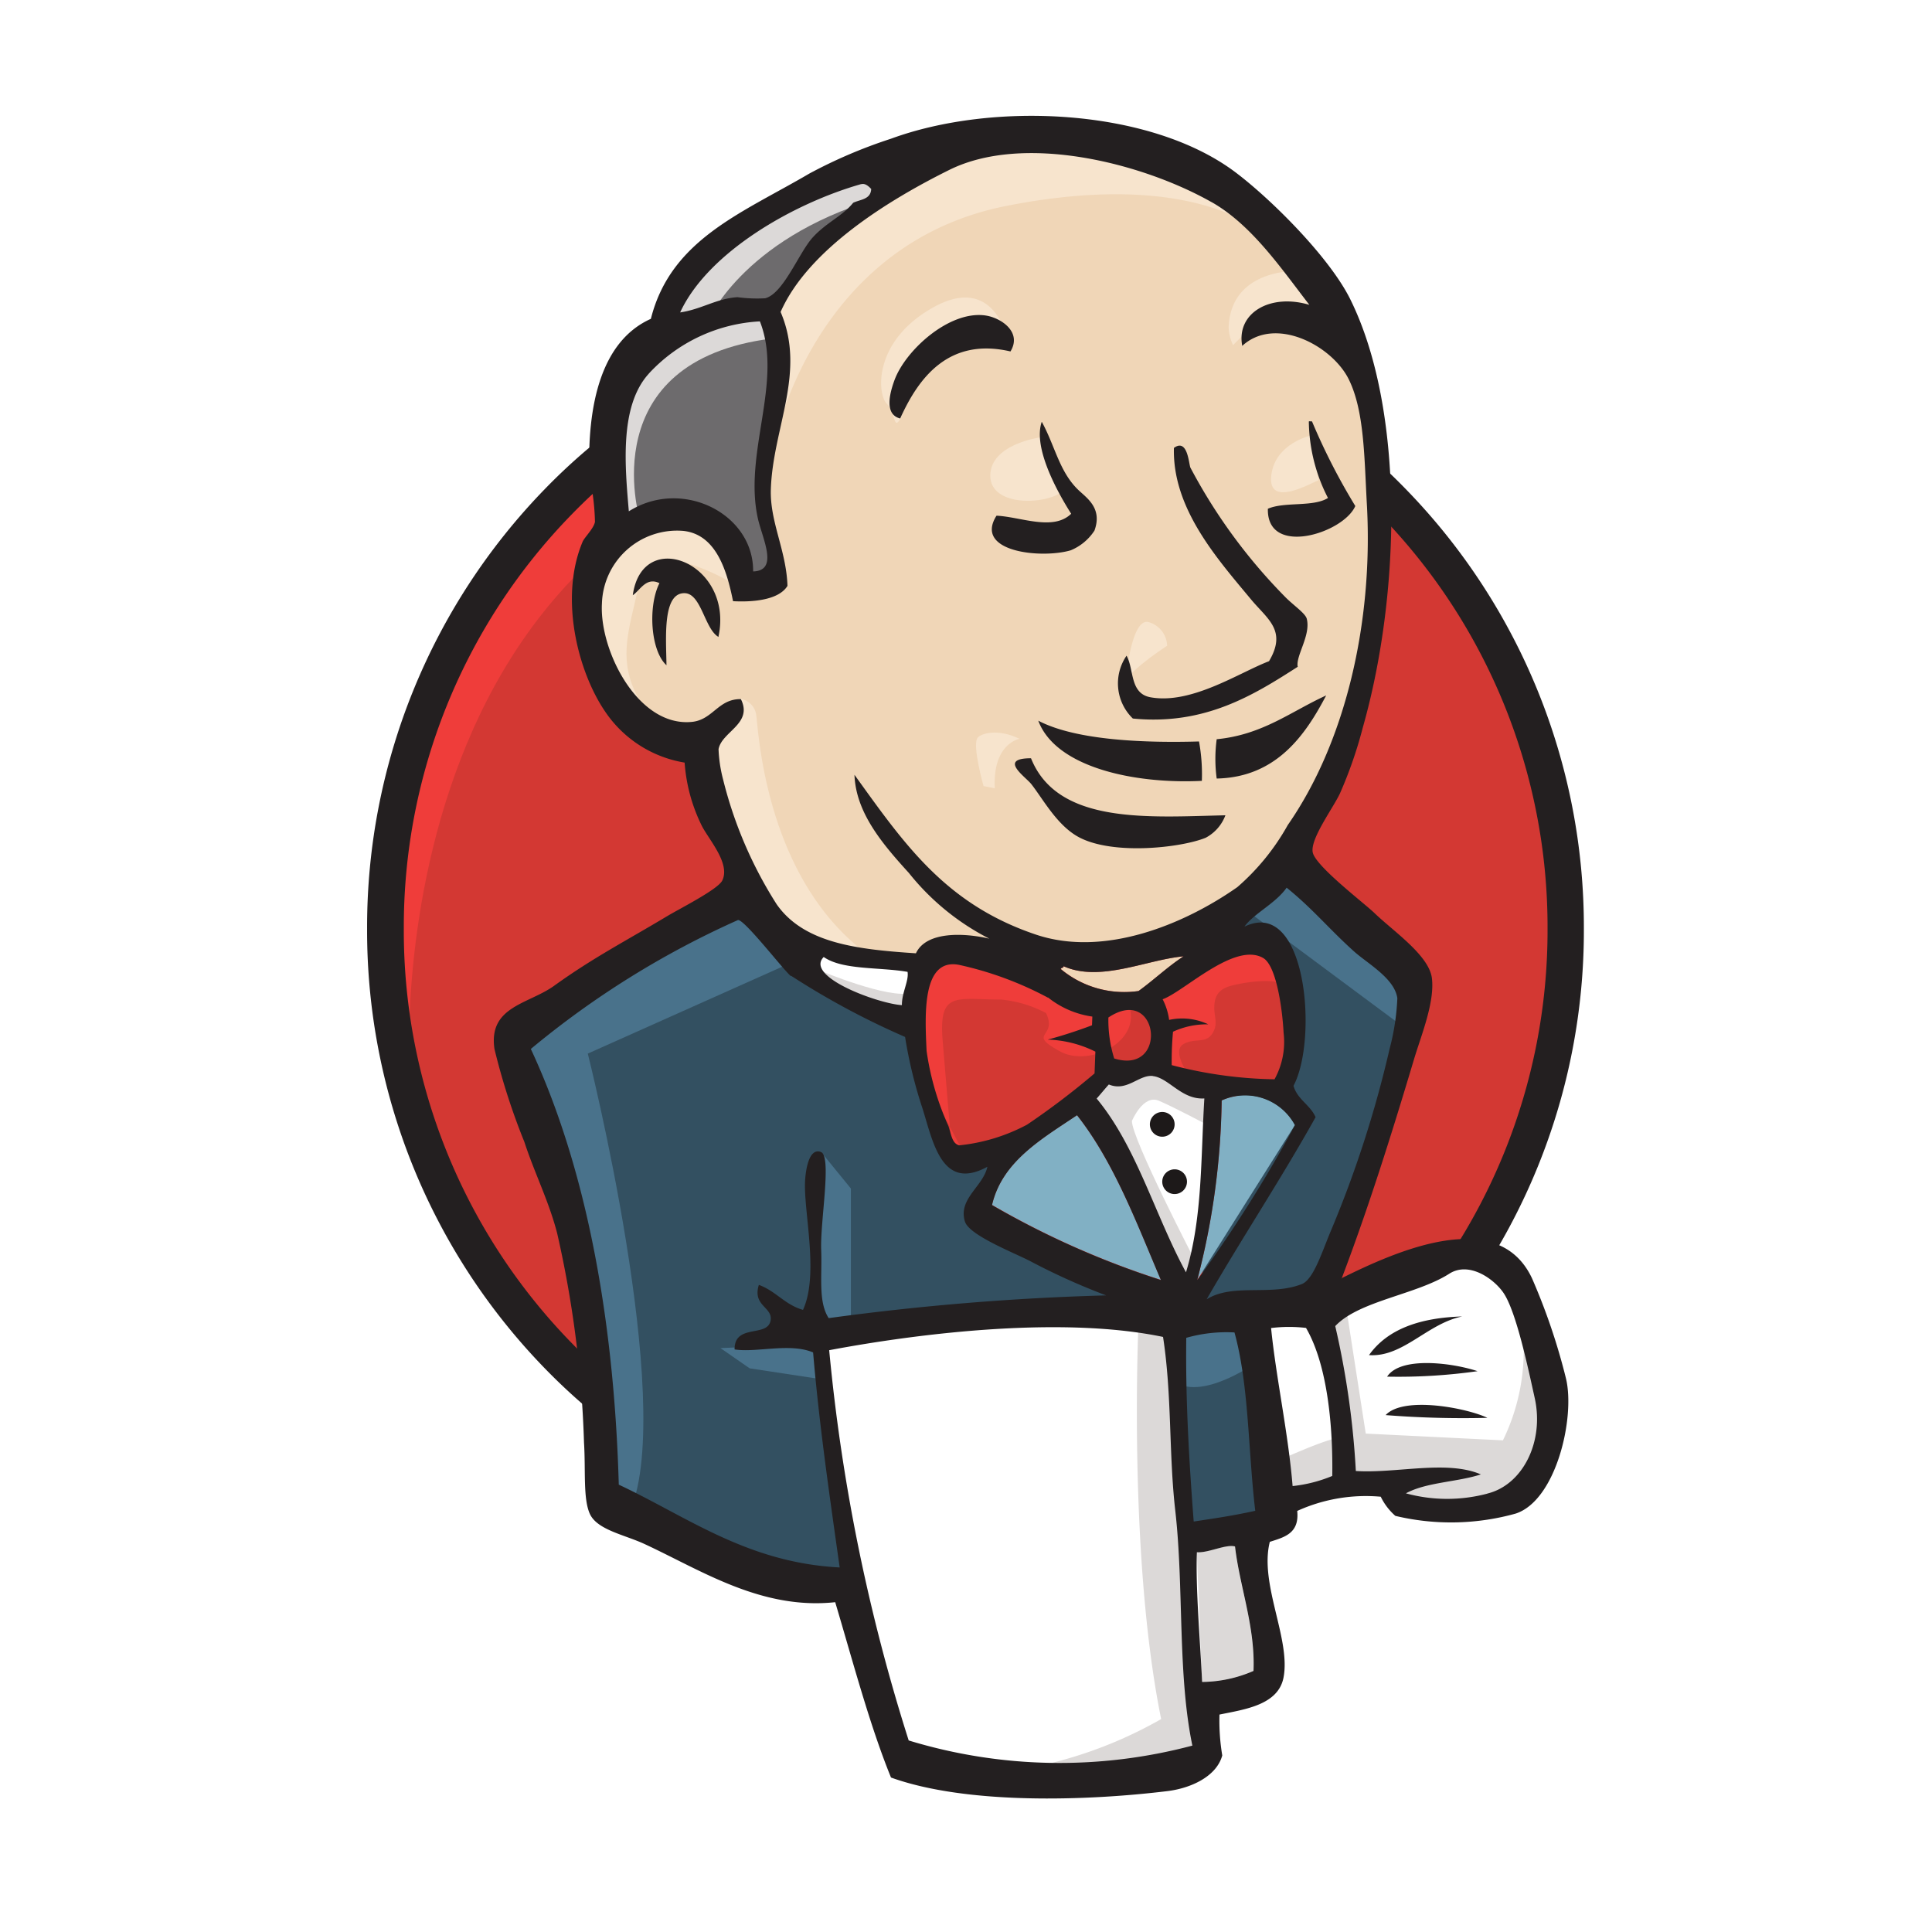 <svg xmlns="http://www.w3.org/2000/svg" width="100" height="100" viewBox="0 0 100 100">
  <g id="Group_88645" data-name="Group 88645" transform="translate(-844 -8534.34)">
    <rect id="Rectangle_21019" data-name="Rectangle 21019" width="100" height="100" transform="translate(844 8534.34)" fill="#fff"/>
    <g id="Group_90358" data-name="Group 90358" transform="translate(-37.999 -45.79)">
      <path id="Path_124625" data-name="Path 124625" d="M51.936-26.181c0,17.257-13.677,31.249-30.549,31.249S-9.163-8.925-9.163-26.181,4.515-57.43,21.387-57.43,51.936-43.441,51.936-26.181" transform="translate(911.107 8654.27)" fill="#d33833" fill-rule="evenodd"/>
      <path id="Path_124626" data-name="Path 124626" d="M-7.871-18.674s-2.212-32.587,27.814-33.517l-2.1-3.492L1.554-50.213-3.1-44.861l-4.073,7.8L-9.5-27.988l.7,6.051" transform="translate(911.07 8654.498)" fill="#ef3d3a"/>
      <path id="Path_124627" data-name="Path 124627" d="M.577-47.4A30.555,30.555,0,0,0-8.1-25.969,30.546,30.546,0,0,0,.577-4.537,29.164,29.164,0,0,0,21.5,4.329,29.2,29.2,0,0,0,42.422-4.537,30.581,30.581,0,0,0,51.1-25.968,30.563,30.563,0,0,0,42.422-47.4,29.165,29.165,0,0,0,21.5-56.266,29.185,29.185,0,0,0,.577-47.4ZM-.8-3.212A32.5,32.5,0,0,1-10-25.968,32.514,32.514,0,0,1-.8-48.727a31.079,31.079,0,0,1,22.28-9.438,31.084,31.084,0,0,1,22.279,9.438A32.477,32.477,0,0,1,52.98-25.968,32.454,32.454,0,0,1,43.762-3.21,31.108,31.108,0,0,1,21.484,6.228,31.115,31.115,0,0,1-.8-3.212" transform="translate(911 8654.17)" fill="#231f20"/>
      <g id="Group_90355" data-name="Group 90355" transform="translate(908.57 8587.413)">
        <path id="Path_124547" data-name="Path 124547" d="M33.007-24.9l-4.655.7-6.287.7-4.073.116-3.956-.116L11.01-24.44,8.32-27.35l-2.1-5.935-.467-1.28L2.963-35.5,1.335-38.171.171-42.011l1.28-3.375,3.026-1.048,2.444,1.164,1.164,2.56,1.4-.232.467-.581L9.481-46.2l-.116-3.375.7-4.655-.028-2.659,2.124-3.392,3.724-2.676L22.4-65.751,29.615-64.7,35.9-60.164l2.91,4.655,1.862,3.375.467,8.379-1.4,7.215-2.56,6.4-2.444,3.375" transform="translate(3.782 65.751)" fill="#f0d6b7" fill-rule="evenodd"/>
        <path id="Path_124548" data-name="Path 124548" d="M29.514-9.365l-16.642.7v2.794l1.4,9.777-.7.816L1.931.76l-.816-1.4L-.048-13.787-2.738-21.7l-.581-1.862,9.309-6.4L8.9-31.128l2.56,3.143,2.212,1.978,2.56.814,1.164.35,1.4,6.051,1.048,1.28,2.676-.932-1.862,3.608,10.124,4.772-1.28.7" transform="translate(3.319 70.346)" fill="#335061" fill-rule="evenodd"/>
        <path id="Path_124549" data-name="Path 124549" d="M1.373-45.508,4.4-46.555l2.444,1.164,1.164,2.56,1.4-.232.35-1.4-.7-2.69.7-6.4-.581-3.492,2.1-2.444,4.539-3.608-1.28-1.746L8.127-61.7l-2.69,2.1L3.924-56.343,1.6-53.2.9-49.476l.467,3.957" transform="translate(3.878 65.872)" fill="#6d6b6d" fill-rule="evenodd"/>
        <path id="Path_124550" data-name="Path 124550" d="M6.142-56.494s1.746-4.3,8.729-6.4.35-1.515.35-1.515L7.657-61.5l-2.91,2.91-1.28,2.328,2.69-.232M2.652-46.372S.208-54.519,9.519-55.683l-.35-1.4-6.4,1.515L.907-49.508l.467,3.957,1.28-.814" transform="translate(3.88 65.92)" fill="#dcd9d8" fill-rule="evenodd"/>
        <path id="Path_124551" data-name="Path 124551" d="M5.735-38.3l1.523-1.477a.981.981,0,0,1,.8.895c.116.816.467,8.147,5.47,12.106.456.361-3.724-.566-3.724-.566L6.085-33.144m21.064-7.348s.272-3.54,1.222-3.257a1.315,1.315,0,0,1,.949,1.222s-2.308,1.492-2.171,2.035" transform="translate(4.52 68.669)" fill="#f7e4cd" fill-rule="evenodd"/>
      </g>
      <path id="Path_124628" data-name="Path 124628" d="M35.117-52.292s-1.919.4-2.1,2.1,2.1.35,2.444.232M21.035-52.176s-2.56.35-2.56,1.978,2.91,1.515,3.724.816" transform="translate(914.781 8654.949)" fill="#f7e4cd"/>
      <g id="Group_90356" data-name="Group 90356" transform="translate(908.586 8586.439)">
        <path id="Path_124553" data-name="Path 124553" d="M7.636-42.7s-4.423-2.69-4.888-.116-1.515,4.422.7,7.1l-1.512-.467L.538-39.79.071-43.282l2.69-2.794,3.026.232,1.746,1.4.1,1.749M9.76-50.044s1.978-10.241,11.987-12.219c8.24-1.628,12.569.35,14.2,2.212,0,0-7.331-8.728-14.3-6.052S9.542-58.538,9.658-55.4l.116,5.352m26.973-8.845s-3.374-.116-3.492,2.91a2.313,2.313,0,0,0,.232.93s2.69-3.026,4.3-1.4M21.965-54.733s-.566-4.644-4.541-1.944c-2.56,1.746-2.328,4.191-1.862,4.655s.34,1.416.708.76.238-2.738,1.518-3.32,3.378-1.232,4.191-.15" transform="translate(3.752 66.613)" fill="#f7e4cd" fill-rule="evenodd"/>
        <path id="Path_124554" data-name="Path 124554" d="M11.472-27.972.533-23.083S5.073-5.059,2.746.54L1.118-.027,1-6.894-2.024-19.928-3.3-23.536,8.084-31.23l3.375,3.257M12.6-18,14.15-16.1V-9.12h-1.86l-.232-5.47c0-.566.232-2.69.232-2.69m.347,9.207L7.4-7.84,8.912-6.792l3.724.566" transform="translate(3.304 71.308)" fill="#49728b" fill-rule="evenodd"/>
        <g id="Group_90316" data-name="Group 90316" transform="translate(33.862 38.447)">
          <path id="Path_124555" data-name="Path 124555" d="M26.591-11.8l4.3-.116L31.943-1.208l-4.422.581L26.591-11.8" transform="translate(-26.591 35.424)" fill="#335061" fill-rule="evenodd"/>
          <path id="Path_124556" data-name="Path 124556" d="M27.619-9.045l6.517-.35,2.69-7.1c0-.35,2.328-9.775,2.328-9.775l-5.239-5.47-1.048-.932-2.794,2.794v10.822L27.63-9.045" transform="translate(-26.455 32.67)" fill="#335061" fill-rule="evenodd"/>
        </g>
        <path id="Path_124557" data-name="Path 124557" d="M30.665-9.859l-4.074.814.566,3.259c1.512.7,4.073-1.164,4.073-1.164m-.464-23.277,8.146,6.051.232-2.794-6.168-5.7-2.2,2.458" transform="translate(7.271 71.117)" fill="#49728b" fill-rule="evenodd"/>
        <path id="Path_124558" data-name="Path 124558" d="M14.781,11.113l-2.41-9.777-1.2-7.214-.2-5.356L21.88-11.8h6.785L28.048.4,29.1,9.832l-.116,1.746-8.845.7-5.352-1.164" transform="translate(5.199 73.887)" fill="#fff" fill-rule="evenodd"/>
        <path id="Path_124559" data-name="Path 124559" d="M26.129-11.833S25.548.27,27.293,8.881a22.236,22.236,0,0,1-8.613,2.794l9.775-.35,1.164-.7-1.4-19.086-.35-4.073" transform="translate(6.221 73.789)" fill="#dcd9d8" fill-rule="evenodd"/>
        <path id="Path_124560" data-name="Path 124560" d="M31.64-1.77l4.539-1.28,8.611-.467,1.28-3.956L43.743-14.34l-2.69-.35-3.724,1.164-3.574,1.744-1.9-.348-1.478.566" transform="translate(7.774 73.503)" fill="#fff" fill-rule="evenodd"/>
        <path id="Path_124561" data-name="Path 124561" d="M31.42-4.372s3.026-1.4,3.492-1.28l-1.28-6.4,1.512-.581,1.048,6.75,7.1.35A10.622,10.622,0,0,0,44.339-11l1.28,3.724.116,2.1L43.873-2.39l-2.1.467-3.492-.116L37.122-3.551l-4.073.581-1.28.467" transform="translate(7.912 73.776)" fill="#dcd9d8" fill-rule="evenodd"/>
      </g>
      <path id="Path_124629" data-name="Path 124629" d="M28-11.231l-2.56-6.5-2.676-3.84s.581-1.628,1.4-1.628h2.676l2.56.932-.232,4.3L28-11.217" transform="translate(915.347 8658.813)" fill="#fff"/>
      <path id="Path_124630" data-name="Path 124630" d="M28.522-13.415S25.263-19.7,25.263-20.63c0,0,.581-1.4,1.4-1.048s2.56,1.28,2.56,1.28v-2.212l-3.957-.816-2.69.35,4.539,10.707.93.116" transform="translate(915.323 8658.783)" fill="#dcd9d8" fill-rule="evenodd"/>
      <path id="Path_124631" data-name="Path 124631" d="M15.992-28l-3.224-.351L9.743-29.28v1.048L11.221-26.6l4.655,2.1" transform="translate(913.617 8658.003)" fill="#fff"/>
      <g id="Group_90357" data-name="Group 90357" transform="translate(924.064 8629.539)">
        <path id="Path_124565" data-name="Path 124565" d="M10.708-27.84s3.608,1.515,4.772,1.164l.116,1.395-3.257-.7-1.978-1.4.35-.467" transform="translate(-10.361 28.656)" fill="#dcd9d8" fill-rule="evenodd"/>
        <path id="Path_124566" data-name="Path 124566" d="M32.16-22.111a22.056,22.056,0,0,1-5.321-.733,16.788,16.788,0,0,1,.067-1.73,4.185,4.185,0,0,1,1.824-.382,3.168,3.168,0,0,0-2.025-.229,3.226,3.226,0,0,0-.336-1.068c1.11-.4,3.731-2.995,5.206-2.134.7.411,1,2.747,1.055,3.882a4.027,4.027,0,0,1-.47,2.407" transform="translate(-8.237 28.561)" fill="#d33833" fill-rule="evenodd"/>
      </g>
      <path id="Path_124632" data-name="Path 124632" d="M32.16-22.111a22.056,22.056,0,0,1-5.321-.733,16.788,16.788,0,0,1,.067-1.73,4.185,4.185,0,0,1,1.824-.382,3.168,3.168,0,0,0-2.025-.229,3.226,3.226,0,0,0-.336-1.068c1.11-.4,3.731-2.995,5.206-2.134.7.411,1,2.747,1.055,3.882a4.027,4.027,0,0,1-.47,2.407Z" transform="translate(915.826 8658.1)" fill="none" stroke="#d33833" stroke-width="0.616"/>
      <path id="Path_124633" data-name="Path 124633" d="M24.155-25.4l-.017.45a23.9,23.9,0,0,1-2.288.741,5.947,5.947,0,0,1,2.462.623l-.042,1.128A40.384,40.384,0,0,1,20.777-19.8c-.629.343-2.837,1.226-3.507,1.07-.378-.088-.413-.558-.564-1a14.314,14.314,0,0,1-1.13-3.887c-.082-1.8-.265-4.828,1.679-4.454a16.771,16.771,0,0,1,4.606,1.7,4.756,4.756,0,0,0,2.3.994" transform="translate(914.386 8658.161)" fill="#d33833" fill-rule="evenodd"/>
      <path id="Path_124634" data-name="Path 124634" d="M24.155-25.4l-.017.45a23.9,23.9,0,0,1-2.288.741,5.947,5.947,0,0,1,2.462.623l-.042,1.128A40.384,40.384,0,0,1,20.777-19.8c-.629.343-2.837,1.226-3.507,1.07-.378-.088-.413-.558-.564-1a14.314,14.314,0,0,1-1.13-3.887c-.082-1.8-.265-4.828,1.679-4.454a16.771,16.771,0,0,1,4.606,1.7,4.756,4.756,0,0,0,2.3.994Z" transform="translate(914.386 8658.161)" fill="none" stroke="#d33833" stroke-width="0.616"/>
      <path id="Path_124635" data-name="Path 124635" d="M24.174-23.522a6.634,6.634,0,0,1-.294-2.12c2.619-1.747,3.112,3,.294,2.12" transform="translate(915.491 8658.438)" fill="#d33833" fill-rule="evenodd"/>
      <path id="Path_124636" data-name="Path 124636" d="M24.174-23.522a6.634,6.634,0,0,1-.294-2.12C26.5-27.389,26.992-22.64,24.174-23.522Z" transform="translate(915.491 8658.438)" fill="none" stroke="#d33833" stroke-width="0.616"/>
      <path id="Path_124637" data-name="Path 124637" d="M29.19-22.308s-.816-1.164-.232-1.515,1.164,0,1.515-.566,0-.932.116-1.628.7-.816,1.28-.932,2.212-.35,2.444.232l-.7-2.1-1.4-.467L27.8-26.72l-.232,1.28v2.566m-10.6,4.42L16.515-23.9c-.246-2.709.651-2.237,3-2.237a6.188,6.188,0,0,1,2.34.7c.634,1.3-1.062,1.008.731,1.986,1.515.825,4.187-.5,3.575-2.336-.343-.408-1.784-.142-2.3-.4L21.134-27.6c-1.157-.6-3.83-1.475-5.063-.637-3.125,2.124.2,7.433,1.313,9.652" transform="translate(914.285 8658.003)" fill="#ef3d3a" fill-rule="evenodd"/>
      <path id="Path_124638" data-name="Path 124638" d="M21.691-55.9c-3.172-.739-4.747,1.328-5.709,3.469-.858-.208-.517-1.376-.3-1.971.566-1.562,2.856-3.639,4.725-3.358.8.122,1.893.857,1.284,1.858m15.456,3.616.15.006A32.639,32.639,0,0,0,39.538-47.9c-.606,1.41-4.587,2.659-4.525.142.861-.377,2.348-.076,3.111-.558a8.839,8.839,0,0,1-.991-3.956m-13.816.025c.68,1.246.9,2.557,1.869,3.5.435.425,1.281.942.85,2.121a2.683,2.683,0,0,1-1.229,1.019c-1.511.446-5.033.092-3.84-1.792,1.25.057,2.931.811,3.865-.1-.718-1.133-1.982-3.417-1.526-4.753M36.566-39.583c-2.275,1.461-4.814,3.051-8.542,2.683a2.53,2.53,0,0,1-.326-3.252c.4.708.15,1.982,1.274,2.158,2.115.362,4.578-1.294,6.1-1.873.944-1.591-.081-2.176-.932-3.2-1.742-2.1-4.075-4.7-3.99-7.84.7-.51.765.779.85,1.014a28.391,28.391,0,0,0,4.865,6.655c.425.449,1.085.878,1.161,1.175.217.85-.564,1.894-.473,2.468M6.579-41.122c-.714-.408-.884-2.2-1.72-2.265-1.2-.071-.991,2.326-.974,3.729-.824-.748-.968-3.05-.364-4.248-.69-.34-1,.374-1.38.623.491-3.572,5.239-1.657,4.437,2.131M38.03-38.094c-1.059,2.016-2.557,4.236-5.666,4.3a7.623,7.623,0,0,1,0-2.035c2.376-.227,3.843-1.437,5.664-2.265m-14.9,1.305c1.982,1.042,5.627,1.154,8.321,1.076a9.442,9.442,0,0,1,.147,2.039c-3.463.173-7.561-.684-8.467-3.115m-.377,1.944C24.13-31.4,28.842-31.8,32.815-31.892a2.174,2.174,0,0,1-1.025,1.165c-1.274.518-4.786.912-6.553-.028-1.121-.595-1.841-1.943-2.455-2.733-.283-.382-1.774-1.355-.023-1.356" transform="translate(912.611 8654.221)" fill="#231f20" fill-rule="evenodd"/>
      <path id="Path_124639" data-name="Path 124639" d="M32.992-20.586l-5.055,8.014A38.6,38.6,0,0,0,29.2-21.864,2.931,2.931,0,0,1,33-20.587" transform="translate(916.031 8658.949)" fill="#81b0c4" fill-rule="evenodd"/>
      <path id="Path_124640" data-name="Path 124640" d="M40.606-12.025c-1.8.361-3.067,2.124-4.824,2,.966-1.359,2.658-1.936,4.824-2M41.4-9.193a29.211,29.211,0,0,1-4.681.283c.705-1.076,3.421-.705,4.681-.283m.51,2.415a50.875,50.875,0,0,1-5.267-.142c.927-1,4.2-.368,5.267.142" transform="translate(917.077 8660.295)" fill="#231f20" fill-rule="evenodd"/>
      <path id="Path_124641" data-name="Path 124641" d="M29.889-1.518c.236,2.073,1.058,4.171.956,6.442a6.753,6.753,0,0,1-2.659.575l-.269-6.716c.6.04,1.487-.429,1.971-.3" transform="translate(916.029 8661.686)" fill="#dcd9d8" fill-rule="evenodd"/>
      <path id="Path_124642" data-name="Path 124642" d="M28.054-28.481c-.828.541-1.533,1.218-2.329,1.794A5.128,5.128,0,0,1,21.7-27.823c.021-.081.151-.045.142-.144,1.889.842,4.29-.343,6.2-.513" transform="translate(915.211 8658.111)" fill="#f0d6b7" fill-rule="evenodd"/>
      <path id="Path_124643" data-name="Path 124643" d="M18.555-16.57c.52-2.248,2.553-3.412,4.4-4.651C24.86-18.8,26.02-15.692,27.3-12.691a44.5,44.5,0,0,1-8.74-3.88" transform="translate(914.789 8659.069)" fill="#81b0c4" fill-rule="evenodd"/>
      <path id="Path_124644" data-name="Path 124644" d="M32.182,7.455c-.076,1.841.181,4.786.269,6.716A6.789,6.789,0,0,0,35.11,13.6c.1-2.27-.718-4.369-.956-6.442-.481-.127-1.369.34-1.971.3ZM13.149-3a96.187,96.187,0,0,0,4.115,20.2,26.759,26.759,0,0,0,14.683.266c-.772-3.7-.435-8.212-.885-12.162-.34-2.971-.167-5.961-.633-8.991C25.338-4.75,18.144-3.939,13.15-3Zm18.482-.64c-.042,3.183.142,6.322.385,9.508,1.222-.184,2.053-.306,3.186-.555-.368-3.067-.323-6.519-1.076-9.232a7.563,7.563,0,0,0-2.5.28Zm6.2-.513a7.582,7.582,0,0,0-1.81.006c.261,2.594.892,5.457,1.114,8.18a7.381,7.381,0,0,0,2.053-.524c.038-2.39-.208-5.683-1.359-7.663ZM47.216,4.42c1.817-.442,2.959-2.668,2.449-4.953-.34-1.536-.949-4.429-1.6-5.412-.481-.726-1.784-1.679-2.823-1.012-1.692,1.083-4.672,1.4-5.9,2.71a43.672,43.672,0,0,1,1.066,7.5c2.114.132,4.715-.581,6.471.176-1.228.4-2.818.4-3.88.98a8.1,8.1,0,0,0,4.219.014ZM30.318-6.631c-1.277-3-2.435-6.112-4.341-8.531-1.846,1.239-3.88,2.4-4.4,4.651A44.5,44.5,0,0,0,30.318-6.631Zm3.146-9.3A38.592,38.592,0,0,1,32.2-6.633a70.1,70.1,0,0,0,5.055-8.014,2.93,2.93,0,0,0-3.795-1.277ZM29.9-17.193c-.722-.078-1.337.831-2.277.439-.215.238-.425.5-.631.729,2.077,2.5,3.02,6.053,4.624,8.994.861-2.825.762-5.918.951-9-1.182.075-1.841-1.069-2.668-1.157ZM27.6-20.22A6.674,6.674,0,0,0,27.9-18.1C30.728-17.22,30.221-21.966,27.6-20.22Zm-3.125-1.025a17.739,17.739,0,0,0-4.606-1.7c-1.944-.372-1.761,2.652-1.679,4.454a14.3,14.3,0,0,0,1.13,3.887c.152.443.184.913.564,1a9.5,9.5,0,0,0,3.507-1.07,39.615,39.615,0,0,0,3.493-2.652l.042-1.128a5.947,5.947,0,0,0-2.462-.623,24.025,24.025,0,0,0,2.288-.741l.017-.45a4.73,4.73,0,0,1-2.3-.994Zm-11.61-2.107c-1.008,1.022,2.826,2.417,4.047,2.492-.007-.647.368-1.257.293-1.722-1.45-.255-3.356-.085-4.34-.77Zm12.412.481c0,.1-.135.064-.142.144a5.128,5.128,0,0,0,4.024,1.136c.8-.578,1.5-1.253,2.329-1.794-1.907.17-4.309,1.355-6.2.513Zm11.392,3.455c-.054-1.137-.354-3.473-1.055-3.882-1.473-.861-4.095,1.737-5.206,2.134a3.26,3.26,0,0,1,.336,1.068,3.167,3.167,0,0,1,2.025.229,4.19,4.19,0,0,0-1.824.382,16.4,16.4,0,0,0-.067,1.73,22.2,22.2,0,0,0,5.321.733,4,4,0,0,0,.47-2.407Zm-25.5-2.945c-.316-.227-2.457-3.01-2.75-2.9A46.172,46.172,0,0,0-2.294-18.592C.791-11.97,2.037-3.858,2.258,3.96,5.792,5.613,8.9,8,13.692,8.245,13.137,4.317,12.63.814,12.316-2.884c-1.2-.51-2.934.023-4.064-.156-.01-1.359,1.723-.595,1.866-1.509.109-.691-.953-.743-.609-1.832.882.32,1.345,1.028,2.285,1.294.859-1.88-.011-5.206.113-6.776.024-.294.147-1.634.807-1.4.586.193-.031,3.562.02,5.049.057,1.371-.166,2.7.389,3.554a132.443,132.443,0,0,1,14.36-1.177,34.34,34.34,0,0,1-3.851-1.732c-.779-.425-3.234-1.354-3.459-2.093-.358-1.179.942-1.807,1.164-2.832-2.339,1.274-2.8-1.223-3.35-2.993a23.383,23.383,0,0,1-.91-3.727,40.543,40.543,0,0,1-5.9-3.166Zm23.468-2.56c3.228-1.565,3.823,5.848,2.544,8.236.2.712.868.985,1.143,1.625-1.8,3.225-3.8,6.237-5.638,9.426,1.366-.85,3.319-.151,4.927-.789C38.2-6.655,38.629-8,39.073-9.077A57.74,57.74,0,0,0,42.156-18.6a12.132,12.132,0,0,0,.4-2.619c-.142-1.026-1.533-1.787-2.241-2.421-1.305-1.172-2.127-2.2-3.489-3.3-.566.816-1.736,1.362-2.188,2.025ZM3.807-53.539c-1.538,1.692-1.218,4.862-1.029,7.118,2.779-1.749,6.468.139,6.434,3.112,1.327-.035.5-1.657.255-2.7-.784-3.412,1.321-7.122.095-10.243A8.433,8.433,0,0,0,3.805-53.54Zm11-9.819c-3.483.987-7.929,3.516-9.373,6.643,1.107-.161,1.876-.719,2.969-.789a7.576,7.576,0,0,0,1.43.057c.946-.235,1.744-2.355,2.458-3.143.694-.77,1.532-1.1,2.1-1.8.368-.177.91-.166.932-.716-.16-.17-.326-.3-.518-.246Zm18.12.927C29.315-64.469,23.2-66,19.356-64.087c-3.115,1.546-7.292,4.106-8.722,7.348,1.335,3.115-.4,5.995-.505,9.172-.057,1.691.8,3.166.861,5.005-.457.753-1.855.847-2.818.793C7.846-43.4,7.277-45.226,5.6-45.407a3.891,3.891,0,0,0-4.214,3.755c-.142,2.413,1.855,6.41,4.658,6.131C7.13-35.629,7.4-36.715,8.577-36.7c.64,1.277-.988,1.679-1.155,2.591a7.293,7.293,0,0,0,.241,1.591,21.693,21.693,0,0,0,2.765,6.435c1.42,2.035,4.209,2.34,7.21,2.54.538-1.154,2.51-1.059,3.8-.757a12.7,12.7,0,0,1-4.163-3.4c-1.365-1.5-2.747-3.115-2.818-5.083,2.577,3.577,4.709,6.7,9.4,8.274,3.548,1.189,7.691-.545,10.417-2.459a11.954,11.954,0,0,0,2.611-3.214c3.009-4.327,4.412-10.506,4.1-16.491-.142-2.469-.122-4.93-.949-6.591-.867-1.737-3.795-3.291-5.508-1.72-.317-1.689,1.426-2.733,3.473-2.124C36.54-59,35.007-61.261,32.93-62.432ZM39.66-6.721c2.823-1.4,8.1-3.778,9.869.006a32.305,32.305,0,0,1,1.759,5.191c.479,2.03-.518,6.3-2.605,6.98a12.425,12.425,0,0,1-6.23.119,3.148,3.148,0,0,1-.756-.991,8.582,8.582,0,0,0-4.323.736c.119,1.172-.674,1.359-1.419,1.6-.552,2.186,1.1,5.041.708,7.034-.283,1.42-2.029,1.64-3.313,1.906a10.848,10.848,0,0,0,.144,2.115c-.293,1.082-1.61,1.7-2.86,1.849-4.106.5-10.339.715-14.286-.705-1.1-2.7-1.968-5.989-2.888-9.076-3.838.411-6.953-1.662-9.889-3.02C2.554,6.554,1.149,6.3.767,5.485.4,4.7.549,3.2.458,1.781A56.315,56.315,0,0,0-.93-9.046c-.429-1.665-1.178-3.133-1.7-4.738a34.287,34.287,0,0,1-1.546-4.805c-.326-2.2,1.742-2.319,3.065-3.257,2.045-1.473,3.65-2.287,5.865-3.615.656-.394,2.634-1.388,2.86-1.848.447-.909-.767-2.192-1.093-2.905a8.736,8.736,0,0,1-.855-3.2A6.163,6.163,0,0,1,1.55-36.058C.142-38.121-.833-41.938.384-44.842c.095-.229.572-.68.641-1.029A11.857,11.857,0,0,0,.74-48.219c-.142-3.775.637-7.026,3.179-8.164,1.031-4.109,4.723-5.475,8.2-7.518a25.544,25.544,0,0,1,4.214-1.8c5.31-1.954,13.457-1.586,17.863,1.747,1.869,1.413,4.856,4.4,5.924,6.558,2.822,5.7,2.619,15.235.647,22.173A22.18,22.18,0,0,1,39.577-31.8c-.375.782-1.539,2.345-1.4,3.034.146.714,2.655,2.619,3.193,3.138.968.935,2.809,2.175,2.973,3.356.16,1.254-.552,2.973-.915,4.184-1.208,4.042-2.387,7.777-3.756,11.381" transform="translate(911.769 8653.016)" fill="#231f20" fill-rule="evenodd"/>
      <path id="Path_124645" data-name="Path 124645" d="M17.9-38.438c.153-.2,1-.514,2.173.054,0,0-1.4.232-1.28,2.563l-.581-.116s-.6-2.11-.311-2.5" transform="translate(914.696 8656.755)" fill="#f7e4cd" fill-rule="evenodd"/>
      <path id="Path_124646" data-name="Path 124646" d="M27.05-20.728a.64.64,0,0,1-.64.64.64.64,0,0,1-.64-.64.64.64,0,0,1,.64-.64.64.64,0,0,1,.64.64m.64,2.968a.64.64,0,0,1-.64.64.64.64,0,0,1-.64-.64.64.64,0,0,1,.64-.64.64.64,0,0,1,.64.64" transform="translate(915.747 8659.054)" fill="#1d1919" fill-rule="evenodd"/>
    </g>
  </g>
</svg>
